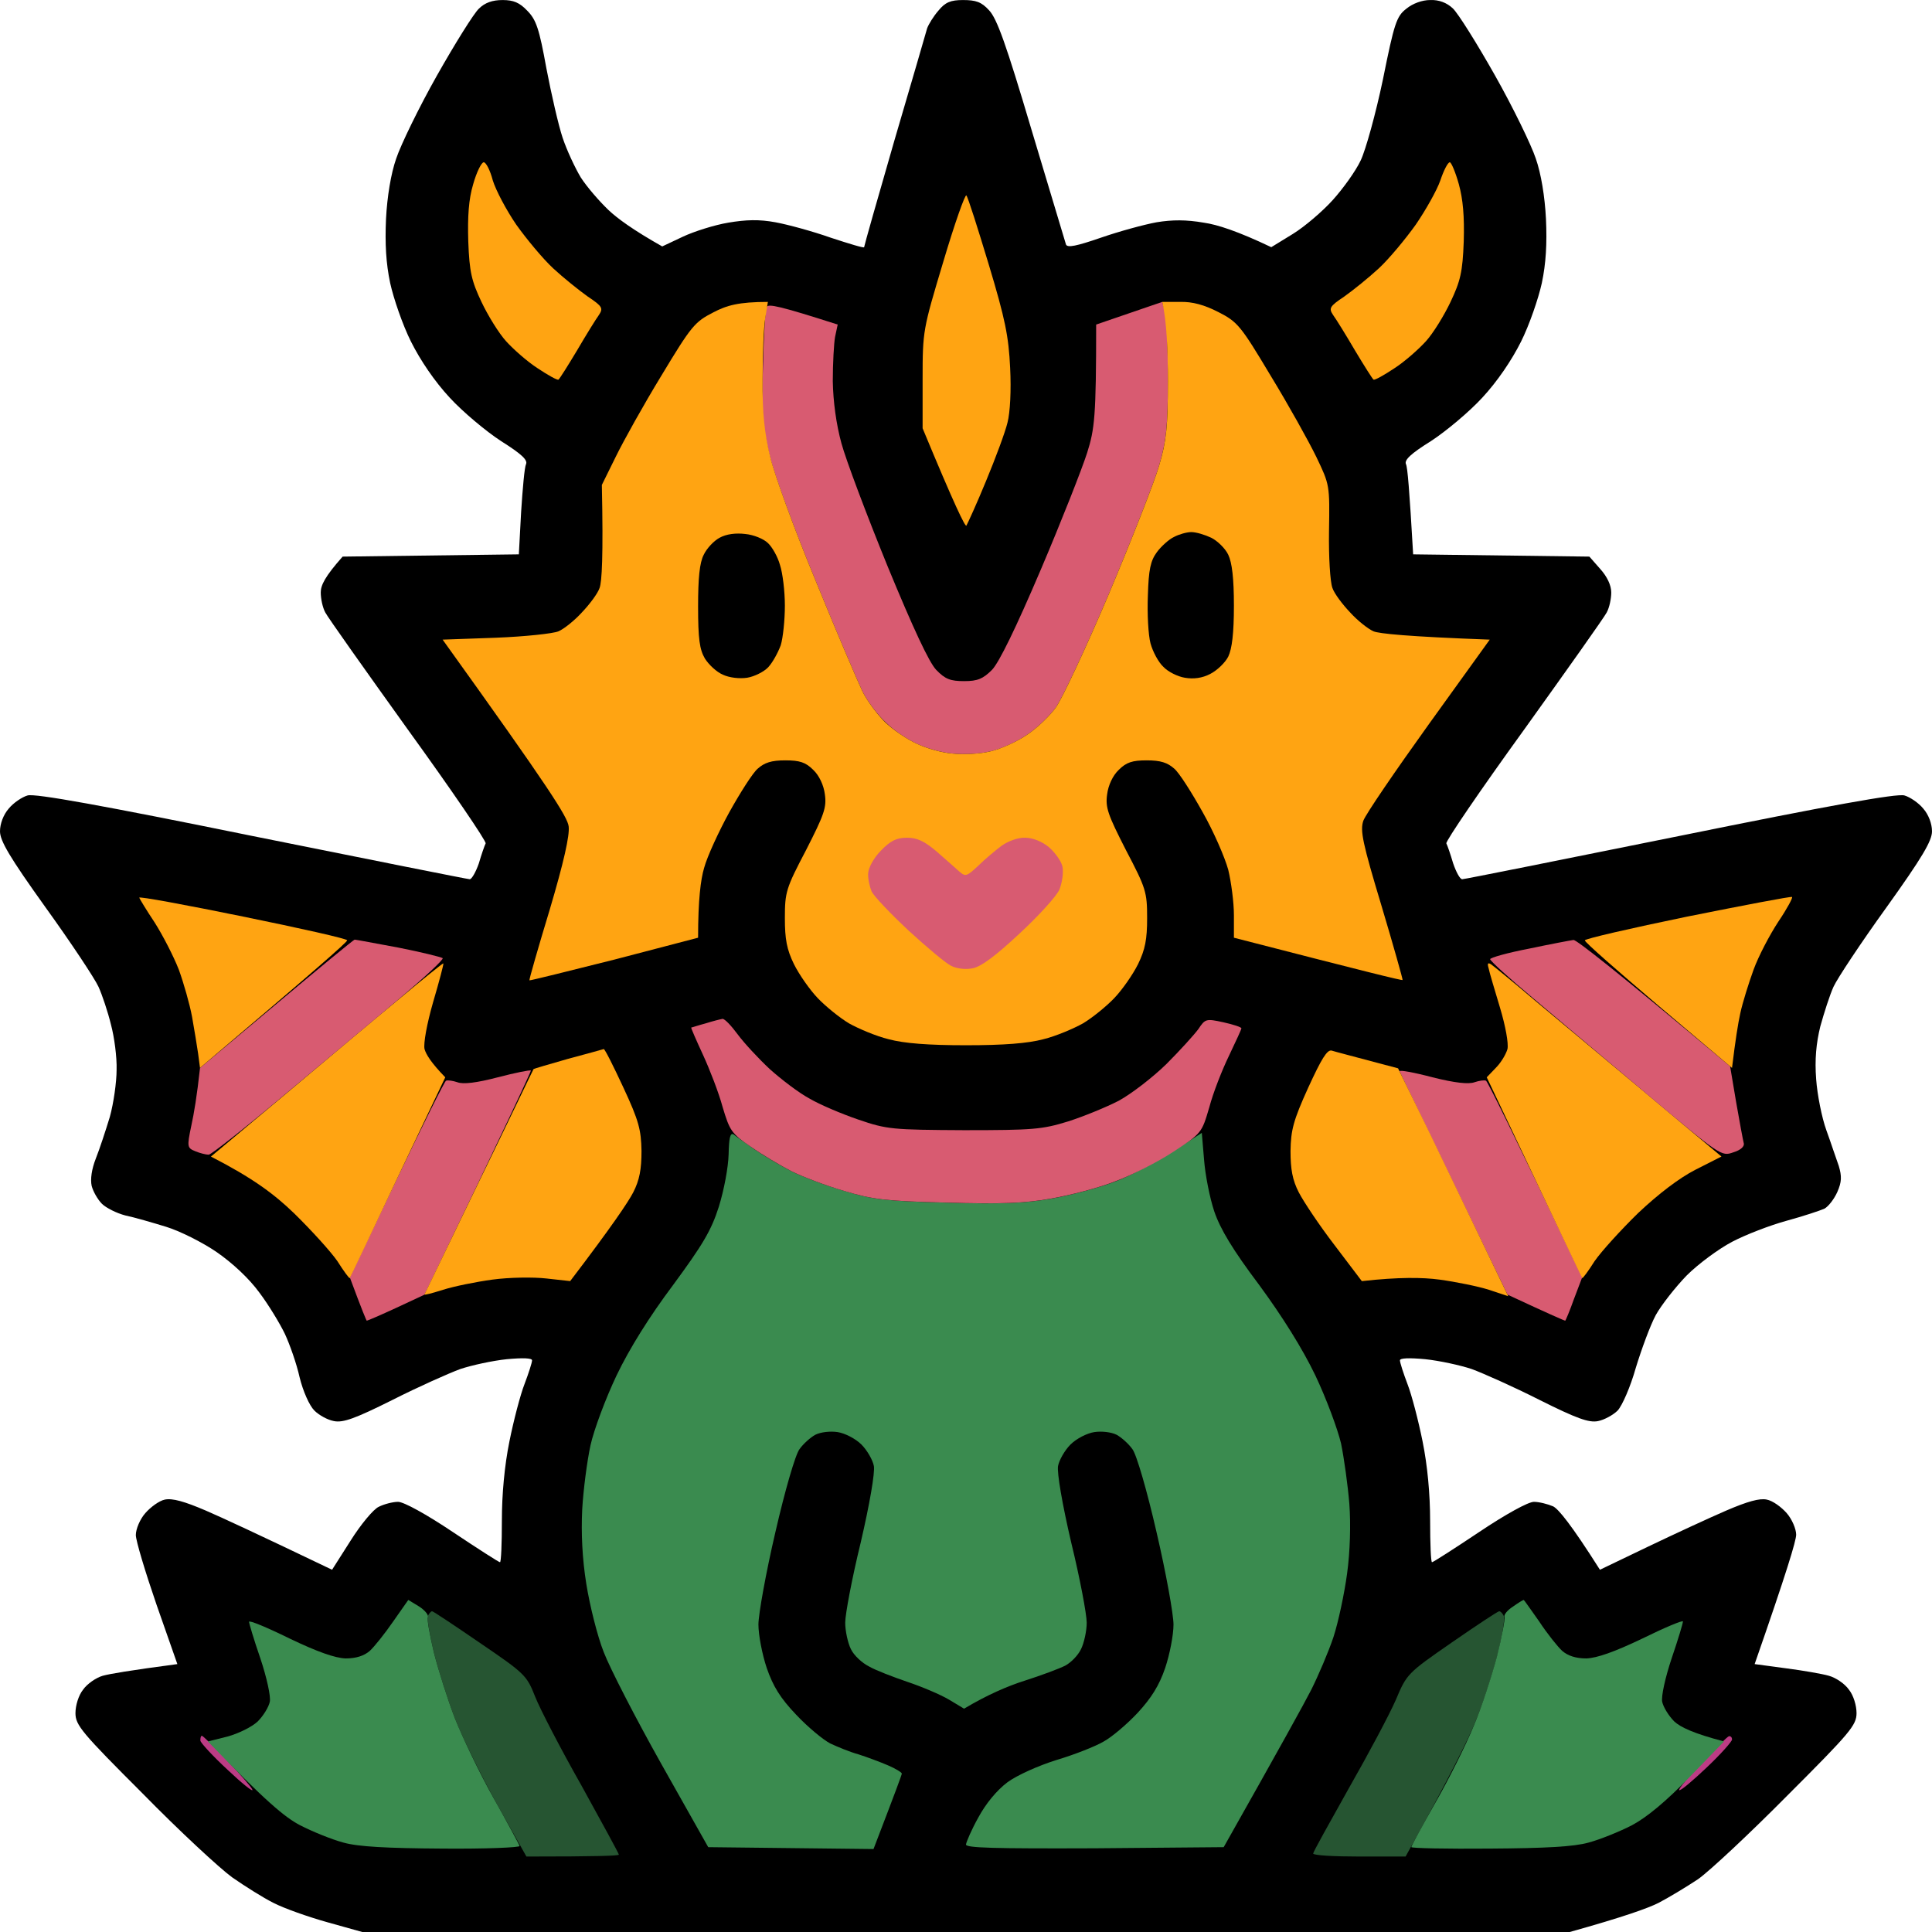 <svg xmlns="http://www.w3.org/2000/svg" width="100" height="100" viewBox="0 0 100 100" fill="none"><g clip-path="url(#clip0_5319_289)"><path d="M22.617 3.908C23.555 2.248 24.531 0.685 24.785 0.451C25.098 0.138 25.488 0.002 26.016 0.002C26.582 0.002 26.895 0.138 27.285 0.548C27.754 1.017 27.91 1.486 28.281 3.537C28.535 4.865 28.906 6.486 29.121 7.13C29.336 7.775 29.766 8.693 30.059 9.181C30.371 9.669 31.016 10.412 31.484 10.861C31.934 11.29 32.754 11.896 34.277 12.755L35.352 12.248C35.938 11.974 36.992 11.642 37.695 11.525C38.613 11.369 39.297 11.349 40.137 11.505C40.781 11.623 42.07 11.974 43.008 12.306C43.965 12.619 44.727 12.853 44.727 12.794C44.727 12.736 45.43 10.255 46.289 7.287C47.168 4.298 47.93 1.681 47.988 1.466C48.066 1.252 48.32 0.841 48.574 0.548C48.926 0.119 49.199 0.002 49.844 0.002C50.508 0.002 50.801 0.099 51.191 0.529C51.602 0.959 52.07 2.267 53.398 6.74C54.336 9.865 55.137 12.521 55.176 12.658C55.254 12.834 55.723 12.736 56.973 12.306C57.93 11.974 59.219 11.623 59.863 11.505C60.684 11.369 61.406 11.369 62.305 11.525C63.008 11.623 64.082 11.974 65.801 12.794L66.914 12.111C67.519 11.74 68.457 10.939 68.984 10.353C69.512 9.767 70.176 8.849 70.43 8.302C70.684 7.775 71.211 5.88 71.582 4.103C72.168 1.193 72.285 0.841 72.793 0.451C73.125 0.177 73.613 0.002 74.023 0.002C74.473 -0.018 74.883 0.138 75.195 0.431C75.469 0.685 76.445 2.248 77.383 3.908C78.32 5.568 79.258 7.502 79.492 8.205C79.766 8.986 79.961 10.177 80.019 11.33C80.078 12.619 80.019 13.634 79.805 14.65C79.629 15.451 79.16 16.818 78.731 17.677C78.242 18.654 77.5 19.747 76.719 20.587C76.055 21.31 74.844 22.326 74.062 22.833C73.027 23.478 72.676 23.81 72.773 24.025C72.852 24.181 72.949 25.294 73.144 28.693L82.266 28.81L82.832 29.454C83.184 29.845 83.398 30.294 83.398 30.665C83.398 30.997 83.301 31.446 83.164 31.7C83.047 31.935 81.094 34.689 78.867 37.794C76.621 40.899 74.824 43.536 74.863 43.653C74.922 43.77 75.078 44.22 75.215 44.688C75.371 45.138 75.566 45.509 75.684 45.509C75.801 45.509 80.859 44.493 86.953 43.263C94.648 41.7 98.203 41.056 98.574 41.173C98.848 41.251 99.297 41.544 99.551 41.856C99.824 42.169 100 42.638 100 43.028C100 43.517 99.512 44.356 97.637 46.974C96.328 48.79 95.098 50.645 94.902 51.075C94.707 51.505 94.414 52.423 94.219 53.126C94.004 54.005 93.926 54.844 94.004 55.86C94.062 56.661 94.297 57.852 94.531 58.497C94.766 59.141 95.039 59.981 95.176 60.352C95.332 60.88 95.332 61.172 95.098 61.7C94.941 62.051 94.648 62.442 94.434 62.559C94.219 62.657 93.34 62.95 92.481 63.184C91.621 63.419 90.352 63.907 89.648 64.278C88.945 64.649 87.891 65.43 87.305 66.016C86.719 66.622 85.996 67.54 85.703 68.067C85.41 68.614 84.961 69.844 84.668 70.801C84.394 71.778 83.965 72.754 83.731 73.008C83.496 73.243 83.027 73.496 82.715 73.555C82.246 73.653 81.602 73.418 79.688 72.461C78.34 71.778 76.758 71.075 76.172 70.86C75.586 70.665 74.512 70.43 73.769 70.352C72.93 70.274 72.461 70.293 72.461 70.411C72.461 70.528 72.637 71.075 72.852 71.641C73.066 72.188 73.418 73.536 73.633 74.61C73.887 75.86 74.023 77.344 74.023 78.711C74.023 79.903 74.062 80.86 74.121 80.86C74.18 80.86 75.273 80.157 76.562 79.297C77.93 78.379 79.102 77.735 79.394 77.735C79.668 77.735 80.117 77.852 80.391 77.969C80.664 78.106 81.328 78.907 82.812 81.25L85.293 80.059C86.68 79.395 88.496 78.555 89.356 78.184C90.449 77.715 91.074 77.539 91.445 77.618C91.758 77.676 92.207 78.008 92.481 78.321C92.754 78.633 92.969 79.141 92.969 79.434C92.969 79.746 92.481 81.368 90.82 86.133L92.422 86.348C93.32 86.465 94.336 86.641 94.668 86.739C95.019 86.836 95.488 87.149 95.703 87.461C95.938 87.754 96.094 88.281 96.094 88.672C96.094 89.297 95.762 89.688 92.519 92.93C90.566 94.902 88.477 96.856 87.891 97.266C87.305 97.656 86.367 98.223 85.84 98.496C85.293 98.77 84.043 99.219 81.25 100H18.75L16.934 99.492C15.957 99.219 14.688 98.77 14.16 98.496C13.613 98.223 12.656 97.617 12.012 97.168C11.367 96.699 9.277 94.766 7.383 92.832C4.238 89.688 3.906 89.297 3.906 88.672C3.906 88.281 4.062 87.754 4.297 87.461C4.512 87.149 4.98 86.836 5.312 86.739C5.664 86.641 6.68 86.465 9.18 86.133L8.105 83.067C7.52 81.368 7.031 79.746 7.031 79.454C7.031 79.141 7.246 78.633 7.52 78.321C7.793 78.008 8.242 77.676 8.535 77.618C8.926 77.539 9.551 77.715 10.645 78.184C11.504 78.555 13.32 79.395 17.188 81.25L18.145 79.746C18.672 78.907 19.336 78.106 19.609 77.989C19.883 77.852 20.332 77.735 20.605 77.735C20.898 77.735 22.07 78.379 23.438 79.297C24.727 80.157 25.82 80.86 25.879 80.86C25.938 80.86 25.977 79.903 25.977 78.711C25.977 77.344 26.113 75.86 26.367 74.61C26.582 73.536 26.934 72.188 27.148 71.641C27.363 71.075 27.539 70.528 27.539 70.411C27.539 70.293 27.07 70.274 26.23 70.352C25.488 70.43 24.414 70.665 23.828 70.86C23.242 71.075 21.66 71.778 20.312 72.461C18.398 73.418 17.754 73.653 17.285 73.555C16.953 73.496 16.504 73.243 16.27 73.008C16.016 72.754 15.684 72.012 15.508 71.29C15.352 70.586 15 69.59 14.746 69.043C14.492 68.516 13.906 67.54 13.418 66.895C12.891 66.172 12.031 65.372 11.211 64.805C10.469 64.297 9.297 63.712 8.594 63.497C7.891 63.282 6.953 63.008 6.484 62.911C6.035 62.794 5.488 62.52 5.273 62.305C5.059 62.09 4.824 61.68 4.746 61.387C4.668 61.036 4.746 60.508 4.961 59.962C5.156 59.473 5.469 58.516 5.684 57.813C5.879 57.11 6.035 56.016 6.035 55.372C6.055 54.727 5.918 53.673 5.742 53.028C5.586 52.384 5.293 51.505 5.098 51.075C4.902 50.645 3.672 48.79 2.363 46.974C0.488 44.356 0 43.517 0 43.028C0 42.638 0.176 42.169 0.449 41.856C0.703 41.544 1.152 41.251 1.426 41.173C1.797 41.056 5.352 41.7 13.027 43.263C19.141 44.493 24.219 45.509 24.316 45.509C24.414 45.509 24.629 45.138 24.785 44.688C24.922 44.22 25.078 43.77 25.137 43.653C25.176 43.536 23.379 40.899 21.133 37.794C18.906 34.689 16.953 31.935 16.836 31.7C16.699 31.446 16.602 30.997 16.602 30.665C16.602 30.294 16.816 29.845 17.734 28.81L26.855 28.693L26.973 26.505C27.051 25.294 27.148 24.181 27.227 24.025C27.324 23.81 26.992 23.497 25.938 22.833C25.156 22.326 23.945 21.31 23.281 20.587C22.5 19.747 21.758 18.654 21.27 17.677C20.84 16.818 20.371 15.451 20.195 14.65C19.98 13.634 19.922 12.619 19.98 11.33C20.039 10.177 20.234 8.986 20.508 8.205C20.742 7.502 21.68 5.568 22.617 3.908Z" fill="black"></path><path d="M86.915 92.656C86.856 92.617 87.383 91.973 88.087 91.231C88.79 90.488 89.415 89.883 89.493 89.863C89.59 89.863 89.649 89.922 89.649 90.039C89.649 90.137 89.063 90.801 88.34 91.484C87.598 92.188 86.973 92.715 86.915 92.656Z" fill="#BC3C85"></path><path d="M11.777 91.602C11.016 90.898 10.391 90.215 10.371 90.098V90.078C10.371 89.961 10.391 89.844 10.449 89.844C10.508 89.844 11.094 90.43 11.758 91.133C12.441 91.836 13.027 92.519 13.066 92.637C13.105 92.773 12.52 92.305 11.777 91.602Z" fill="#BC3C85"></path><path d="M72.246 87.988C72.812 86.641 72.852 86.602 75.137 85.019C76.406 84.141 77.5 83.418 77.597 83.398C77.676 83.398 77.773 83.516 77.832 83.633C77.91 83.769 77.754 84.629 77.539 85.547C77.305 86.465 76.816 88.008 76.426 88.965C76.055 89.922 75.058 91.933 72.754 96.094H70.371C69.043 96.094 67.969 96.035 67.969 95.937C67.969 95.859 68.809 94.355 69.805 92.578C70.82 90.801 71.914 88.75 72.246 87.988Z" fill="#265532"></path><path d="M22.462 85.547C22.247 84.629 22.09 83.769 22.149 83.652V83.633C22.208 83.516 22.305 83.398 22.364 83.398C22.423 83.398 23.536 84.141 24.844 85.039C27.169 86.621 27.266 86.719 27.696 87.812C27.95 88.457 29.024 90.527 30.098 92.422C31.153 94.336 32.032 95.937 32.032 95.996C32.032 96.055 30.958 96.094 27.247 96.094L25.743 93.418C24.922 91.933 23.926 89.922 23.555 88.965C23.184 88.008 22.696 86.465 22.462 85.547Z" fill="#265532"></path><path d="M77.871 83.691C77.832 83.574 78.027 83.34 78.301 83.164C78.574 82.969 78.828 82.812 78.867 82.812C78.887 82.812 79.238 83.32 79.668 83.926C80.078 84.551 80.625 85.234 80.859 85.449C81.152 85.703 81.562 85.84 82.109 85.84C82.656 85.82 83.555 85.508 85.019 84.805C86.172 84.238 87.109 83.848 87.109 83.926C87.109 84.023 86.856 84.863 86.523 85.84C86.191 86.836 85.977 87.812 86.035 88.086C86.094 88.359 86.367 88.808 86.66 89.102C86.973 89.394 87.656 89.726 89.238 90.137L87.441 91.992C86.243 93.229 85.254 94.056 84.473 94.472C83.828 94.805 82.812 95.215 82.227 95.371C81.465 95.586 80 95.664 77.109 95.683C74.863 95.703 73.047 95.664 73.047 95.605C73.047 95.547 73.613 94.511 74.297 93.301C74.981 92.109 75.879 90.312 76.269 89.355C76.68 88.398 77.207 86.758 77.481 85.742C77.734 84.727 77.91 83.789 77.871 83.691Z" fill="#3A8B4F"></path><path d="M19.141 85.449C19.375 85.234 19.922 84.551 20.352 83.926L21.133 82.812L21.68 83.144C21.992 83.34 22.188 83.594 22.148 83.691C22.09 83.809 22.246 84.629 22.461 85.547C22.695 86.465 23.184 88.008 23.555 88.965C23.945 89.941 24.824 91.777 25.547 93.066C26.27 94.355 26.875 95.469 26.895 95.547C26.934 95.625 25.137 95.703 22.91 95.683C20 95.664 18.535 95.586 17.773 95.371C17.188 95.215 16.172 94.805 15.527 94.472C14.746 94.062 13.75 93.242 10.762 90.137L11.777 89.883C12.344 89.726 13.027 89.394 13.34 89.102C13.633 88.808 13.906 88.359 13.965 88.086C14.023 87.812 13.809 86.836 13.477 85.84C13.145 84.883 12.891 84.023 12.891 83.945C12.891 83.848 13.828 84.238 14.98 84.805C16.445 85.508 17.344 85.82 17.891 85.84C18.438 85.84 18.848 85.703 19.141 85.449Z" fill="#3A8B4F"></path><path d="M37.205 62.465C37.478 61.586 37.693 60.434 37.713 59.75C37.732 58.91 37.791 58.617 37.967 58.715C38.084 58.812 38.572 59.145 39.06 59.496C39.549 59.828 40.408 60.336 40.974 60.629C41.521 60.902 42.752 61.371 43.709 61.645C45.193 62.094 45.857 62.172 49.021 62.25C51.814 62.328 53.045 62.289 54.451 62.035C55.428 61.859 56.932 61.469 57.771 61.137C58.592 60.824 59.939 60.121 62.205 58.637L62.322 60.023C62.381 60.805 62.615 61.996 62.849 62.699C63.162 63.617 63.807 64.691 65.174 66.508C66.365 68.129 67.42 69.808 68.084 71.195C68.65 72.386 69.236 73.969 69.412 74.711C69.568 75.472 69.764 76.879 69.842 77.836C69.92 78.91 69.881 80.316 69.725 81.449C69.588 82.465 69.275 83.949 69.021 84.73C68.767 85.492 68.24 86.722 67.869 87.464C67.498 88.187 66.326 90.316 63.338 95.609L56.658 95.667C51.424 95.687 49.998 95.648 49.998 95.472C50.017 95.335 50.291 94.691 50.642 94.066C51.033 93.343 51.599 92.66 52.146 92.249C52.654 91.878 53.748 91.39 54.685 91.097C55.603 90.824 56.697 90.394 57.127 90.14C57.557 89.906 58.357 89.222 58.885 88.656C59.588 87.894 59.998 87.249 60.31 86.332C60.545 85.629 60.74 84.632 60.74 84.085C60.74 83.558 60.349 81.39 59.861 79.3C59.373 77.172 58.826 75.277 58.611 75.004C58.416 74.73 58.045 74.398 57.791 74.261C57.517 74.125 57.029 74.066 56.639 74.125C56.267 74.183 55.721 74.457 55.408 74.769C55.115 75.062 54.822 75.57 54.764 75.882C54.705 76.234 54.978 77.836 55.447 79.847C55.896 81.683 56.248 83.558 56.248 83.988C56.248 84.418 56.111 85.043 55.955 85.355C55.799 85.687 55.428 86.058 55.135 86.214C54.822 86.371 53.885 86.722 53.025 86.996C52.166 87.269 51.111 87.718 49.9 88.441L49.119 87.972C48.689 87.718 47.732 87.308 46.971 87.054C46.228 86.8 45.31 86.449 44.978 86.254C44.627 86.078 44.197 85.687 44.041 85.355C43.885 85.043 43.748 84.418 43.748 83.988C43.748 83.558 44.099 81.683 44.549 79.847C45.017 77.836 45.291 76.234 45.232 75.882C45.174 75.57 44.881 75.062 44.588 74.769C44.275 74.457 43.728 74.183 43.357 74.125C42.967 74.066 42.478 74.125 42.205 74.261C41.951 74.398 41.58 74.73 41.385 75.004C41.17 75.277 40.623 77.172 40.135 79.3C39.646 81.39 39.256 83.558 39.256 84.085C39.256 84.632 39.451 85.629 39.685 86.332C40.017 87.289 40.389 87.894 41.209 88.753C41.795 89.378 42.596 90.043 42.967 90.238C43.338 90.413 44.002 90.687 44.432 90.804C44.861 90.941 45.545 91.195 45.955 91.371C46.365 91.546 46.678 91.742 46.678 91.8C46.678 91.859 46.346 92.757 45.213 95.706L36.658 95.609L34.236 91.312C32.908 88.949 31.561 86.332 31.248 85.511C30.916 84.671 30.525 83.089 30.349 81.996C30.135 80.668 30.076 79.359 30.135 78.129C30.193 77.113 30.389 75.609 30.564 74.808C30.74 74.008 31.346 72.386 31.912 71.195C32.576 69.808 33.611 68.148 34.842 66.508C36.365 64.437 36.814 63.695 37.205 62.465Z" fill="#3A8B4F"></path><path d="M75.254 61.288C73.731 58.143 72.461 55.506 72.442 55.448C72.422 55.37 73.184 55.506 74.141 55.76C75.313 56.053 76.016 56.131 76.328 56.014C76.563 55.936 76.817 55.897 76.914 55.936C76.993 55.975 78.145 58.28 81.895 66.112L81.465 67.244C81.25 67.85 81.035 68.358 81.016 68.358C80.977 68.358 80.293 68.065 78.028 67.01L75.254 61.288Z" fill="#D85B71"></path><path d="M23.672 56.016C23.971 56.133 24.668 56.048 25.762 55.762C26.66 55.528 27.441 55.371 27.48 55.41C27.5 55.43 26.289 58.066 21.973 67.012L20.508 67.695C19.707 68.066 19.023 68.359 18.984 68.359C18.965 68.359 18.75 67.852 18.105 66.113L20.527 61.055C21.855 58.281 23.008 55.977 23.086 55.938C23.183 55.899 23.437 55.938 23.672 56.016Z" fill="#D85B71"></path><path d="M66.797 59.573C66.816 58.499 66.934 58.01 67.715 56.292C68.398 54.807 68.691 54.319 68.926 54.378C69.102 54.436 69.941 54.651 72.363 55.296L74.004 58.655C74.902 60.51 76.172 63.167 78.066 67.092L77.07 66.76C76.523 66.585 75.371 66.35 74.512 66.233C73.652 66.116 72.402 66.096 70.488 66.311L69.082 64.456C68.301 63.44 67.481 62.21 67.227 61.721C66.894 61.077 66.797 60.51 66.797 59.573Z" fill="#FFA412"></path><path d="M27.618 55.334C27.637 55.314 28.438 55.08 29.395 54.807C30.352 54.553 31.192 54.318 31.25 54.299C31.309 54.299 31.758 55.197 32.266 56.291C33.067 58.01 33.184 58.478 33.204 59.572C33.204 60.51 33.106 61.076 32.774 61.721C32.52 62.209 31.7 63.439 29.512 66.31L28.282 66.174C27.598 66.096 26.348 66.115 25.489 66.232C24.63 66.349 23.477 66.584 22.93 66.76C22.364 66.935 21.954 67.052 21.973 66.994C21.993 66.935 23.282 64.299 24.805 61.135C26.348 57.971 27.598 55.353 27.618 55.334Z" fill="#FFA412"></path><path d="M35.778 53.185C35.817 53.185 36.149 53.068 36.52 52.971C36.892 52.853 37.282 52.756 37.399 52.736C37.517 52.736 37.849 53.088 38.181 53.537C38.513 53.986 39.255 54.787 39.841 55.334C40.427 55.861 41.345 56.564 41.892 56.857C42.419 57.17 43.571 57.658 44.431 57.951C45.915 58.459 46.188 58.478 49.899 58.498C53.454 58.498 53.942 58.459 55.27 58.049C56.071 57.795 57.263 57.307 57.907 56.974C58.552 56.623 59.645 55.783 60.368 55.08C61.071 54.377 61.813 53.557 62.028 53.264C62.38 52.736 62.419 52.717 63.317 52.912C63.845 53.029 64.255 53.166 64.255 53.225C64.255 53.283 63.962 53.908 63.61 54.65C63.259 55.373 62.79 56.564 62.595 57.307L62.589 57.326C62.204 58.635 62.197 58.659 60.739 59.611C59.938 60.139 58.591 60.822 57.751 61.135C56.931 61.467 55.427 61.857 54.431 62.033C53.044 62.287 51.813 62.326 49.02 62.248C45.856 62.17 45.192 62.092 43.688 61.642C42.751 61.369 41.52 60.9 40.974 60.627C40.407 60.334 39.45 59.767 38.864 59.357C37.868 58.674 37.77 58.537 37.399 57.287C37.204 56.564 36.735 55.353 36.384 54.592C36.032 53.83 35.759 53.205 35.778 53.185Z" fill="#D85B71"></path><path d="M77.637 52.148C77.363 51.23 77.09 50.331 77.051 50.117C76.973 49.863 77.012 49.804 77.188 49.921C77.324 50.019 78.34 50.839 79.414 51.757C80.508 52.675 83.144 54.862 89.102 59.862L87.754 60.546C86.914 60.976 85.84 61.796 84.785 62.792C83.906 63.651 82.891 64.765 82.539 65.272C82.207 65.8 81.914 66.19 81.894 66.151C81.875 66.132 80.762 63.788 76.953 55.761L77.422 55.273C77.695 54.999 77.949 54.569 78.027 54.296C78.086 54.003 77.93 53.124 77.637 52.148Z" fill="#FFA412"></path><path d="M14.766 56.641C16.875 54.864 19.57 52.598 20.762 51.621C21.953 50.625 22.93 49.844 22.949 49.864C22.969 49.903 22.734 50.801 22.422 51.856C22.09 53.008 21.914 54.004 21.973 54.297C22.051 54.571 22.305 55 23.047 55.762L20.586 60.938C19.238 63.789 18.125 66.133 18.105 66.152C18.086 66.192 17.793 65.801 17.461 65.273C17.109 64.766 16.094 63.653 15.215 62.793C14.18 61.797 13.086 60.977 10.918 59.864L14.766 56.641Z" fill="#FFA412"></path><path d="M77.129 49.648C77.129 49.57 78.027 49.316 79.141 49.102C80.254 48.867 81.289 48.672 81.445 48.652C81.602 48.652 83.496 50.117 89.551 55.195L89.863 57.051C90.039 58.066 90.215 59.004 90.254 59.16C90.312 59.336 90.098 59.531 89.707 59.648C89.102 59.863 89.043 59.824 85.254 56.641C83.144 54.863 80.449 52.598 79.277 51.602C78.106 50.625 77.148 49.746 77.129 49.648Z" fill="#D85B71"></path><path d="M10.353 55.275L14.317 51.955C16.485 50.139 18.302 48.635 18.36 48.635C18.419 48.635 19.435 48.83 20.607 49.045C21.798 49.279 22.814 49.533 22.911 49.592C22.989 49.65 21.935 50.627 20.587 51.76C19.239 52.892 16.524 55.158 14.591 56.779C12.638 58.42 10.919 59.767 10.802 59.767C10.665 59.767 10.353 59.689 10.118 59.592C9.689 59.416 9.669 59.377 9.903 58.264C10.04 57.639 10.196 56.721 10.353 55.275Z" fill="#D85B71"></path><path d="M82.031 48.674C82.012 48.596 84.395 48.049 87.324 47.444C90.254 46.858 92.695 46.389 92.754 46.428C92.813 46.448 92.5 47.033 92.051 47.698C91.602 48.381 91.016 49.495 90.762 50.198C90.508 50.901 90.195 51.897 90.078 52.444C89.961 52.971 89.824 53.83 89.649 55.276L85.84 52.053C83.75 50.276 82.031 48.772 82.031 48.674Z" fill="#FFA412"></path><path d="M8.008 47.753C7.578 47.108 7.227 46.523 7.207 46.464C7.188 46.386 9.609 46.835 12.578 47.441C15.547 48.046 17.988 48.593 17.969 48.671C17.969 48.769 16.25 50.273 10.352 55.273L10.254 54.53C10.195 54.14 10.059 53.28 9.942 52.636C9.824 51.991 9.512 50.898 9.258 50.194C8.984 49.491 8.418 48.398 8.008 47.753Z" fill="#FFA412"></path><path d="M39.492 18.947C39.531 17.385 39.609 15.998 39.687 15.881C39.784 15.725 40.312 15.822 43.359 16.799L43.222 17.443C43.163 17.775 43.105 18.811 43.105 19.728C43.124 20.783 43.281 21.955 43.554 22.951C43.788 23.81 44.862 26.662 45.937 29.299C47.265 32.521 48.085 34.279 48.456 34.67C48.925 35.158 49.199 35.255 49.902 35.255C50.605 35.255 50.878 35.138 51.347 34.67C51.718 34.279 52.577 32.521 53.867 29.494C54.941 26.974 56.015 24.24 56.269 23.439C56.659 22.209 56.737 21.564 56.737 16.799L60.156 15.627L60.312 16.174C60.39 16.467 60.449 18.029 60.449 19.631C60.449 22.072 60.37 22.814 59.999 24.084C59.765 24.904 58.593 27.892 57.402 30.724C56.21 33.537 54.96 36.193 54.648 36.623C54.335 37.052 53.671 37.697 53.163 38.029C52.656 38.38 51.816 38.771 51.269 38.888C50.742 39.025 49.862 39.064 49.316 39.005C48.788 38.966 47.949 38.732 47.46 38.498C46.972 38.283 46.249 37.795 45.859 37.404C45.449 37.033 44.902 36.31 44.648 35.802C44.394 35.275 43.3 32.717 42.226 30.08C41.132 27.443 40.058 24.514 39.824 23.537C39.472 22.053 39.413 21.349 39.492 18.947Z" fill="#D85B71"></path><path d="M34.238 19.435C35.781 16.876 35.957 16.662 36.914 16.173C37.617 15.802 38.242 15.627 39.746 15.627L39.609 16.466C39.531 16.916 39.473 18.341 39.473 19.63C39.453 21.349 39.57 22.423 39.863 23.634C40.078 24.552 41.133 27.443 42.227 30.079C43.301 32.716 44.395 35.275 44.648 35.802C44.902 36.31 45.449 37.032 45.84 37.404C46.25 37.794 46.973 38.282 47.461 38.497C47.949 38.732 48.77 38.966 49.316 39.005C49.844 39.064 50.723 39.025 51.27 38.888C51.797 38.771 52.656 38.38 53.164 38.028C53.672 37.696 54.336 37.052 54.648 36.622C54.961 36.193 56.211 33.536 57.402 30.724C58.594 27.892 59.766 24.904 60 24.083C60.371 22.833 60.449 22.072 60.449 19.728C60.449 18.166 60.391 16.603 60.156 15.627H61.074C61.719 15.607 62.344 15.783 63.066 16.154C64.062 16.662 64.219 16.857 65.762 19.435C66.68 20.939 67.734 22.833 68.125 23.634C68.828 25.099 68.828 25.099 68.789 27.501C68.769 28.829 68.848 30.118 68.965 30.431C69.062 30.724 69.492 31.29 69.883 31.7C70.273 32.13 70.82 32.56 71.094 32.677C71.367 32.794 72.832 32.95 77.109 33.107L73.945 37.501C72.207 39.923 70.684 42.15 70.566 42.481C70.391 42.989 70.527 43.634 71.504 46.876C72.129 48.966 72.617 50.704 72.598 50.724C72.578 50.763 70.606 50.274 63.867 48.536V47.364C63.867 46.72 63.73 45.665 63.574 45.02C63.398 44.376 62.812 43.028 62.246 42.032C61.68 41.017 61.035 40.001 60.781 39.786C60.43 39.474 60.078 39.356 59.355 39.356C58.613 39.356 58.301 39.454 57.91 39.845C57.598 40.138 57.363 40.646 57.305 41.114C57.207 41.798 57.344 42.169 58.281 44.005C59.316 45.977 59.375 46.173 59.375 47.52C59.375 48.614 59.277 49.142 58.906 49.903C58.633 50.45 58.086 51.231 57.676 51.661C57.266 52.091 56.543 52.677 56.055 52.97C55.566 53.243 54.648 53.634 54.004 53.79C53.203 54.005 51.953 54.102 50 54.102C48.047 54.102 46.797 54.005 45.996 53.79C45.352 53.634 44.434 53.243 43.945 52.97C43.457 52.677 42.734 52.091 42.324 51.661C41.914 51.231 41.367 50.45 41.094 49.903C40.723 49.142 40.625 48.614 40.625 47.52C40.625 46.173 40.684 45.977 41.719 44.005C42.656 42.169 42.793 41.798 42.695 41.114C42.637 40.646 42.402 40.138 42.09 39.845C41.699 39.454 41.387 39.356 40.645 39.356C39.922 39.356 39.57 39.474 39.219 39.786C38.965 40.001 38.32 41.017 37.754 42.032C37.207 43.028 36.602 44.337 36.445 44.923C36.27 45.509 36.133 46.563 36.133 48.536L31.797 49.669C29.395 50.274 27.422 50.763 27.402 50.743C27.383 50.704 27.852 49.063 28.457 47.071C29.18 44.63 29.492 43.243 29.434 42.775C29.375 42.286 28.477 40.86 22.91 33.107L25.664 33.009C27.168 32.95 28.633 32.794 28.906 32.677C29.18 32.56 29.727 32.13 30.117 31.7C30.508 31.29 30.938 30.724 31.035 30.431C31.152 30.118 31.23 28.829 31.152 25.099L31.875 23.634C32.266 22.833 33.32 20.939 34.238 19.435Z" fill="#FFA412"></path><path d="M44.936 45.197C44.956 44.904 45.229 44.396 45.6 44.025C46.089 43.517 46.401 43.361 46.948 43.361C47.475 43.361 47.846 43.536 48.491 44.083C48.94 44.474 49.467 44.943 49.663 45.118C49.975 45.392 50.053 45.353 50.639 44.806C50.971 44.474 51.538 44.005 51.85 43.771C52.182 43.536 52.709 43.341 53.061 43.361C53.452 43.361 53.94 43.556 54.292 43.849C54.604 44.122 54.936 44.572 54.995 44.865C55.053 45.177 54.975 45.685 54.839 46.036C54.702 46.368 53.764 47.404 52.768 48.322C51.538 49.474 50.776 50.04 50.346 50.118C49.975 50.197 49.506 50.138 49.214 49.982C48.94 49.845 47.964 49.025 47.026 48.165C46.089 47.286 45.229 46.388 45.112 46.134C45.014 45.9 44.917 45.47 44.936 45.197Z" fill="#D85B71"></path><path d="M59.883 28.576C60.098 28.283 60.508 27.912 60.762 27.795C61.016 27.658 61.426 27.541 61.66 27.541C61.914 27.541 62.363 27.678 62.695 27.834C63.008 27.99 63.418 28.381 63.574 28.713C63.77 29.123 63.867 29.924 63.867 31.349C63.867 32.775 63.77 33.576 63.574 33.986C63.418 34.299 62.988 34.709 62.637 34.885C62.227 35.099 61.777 35.158 61.328 35.08C60.957 35.021 60.449 34.767 60.215 34.514C59.961 34.279 59.668 33.732 59.551 33.303C59.434 32.873 59.375 31.76 59.414 30.822C59.453 29.475 59.551 29.025 59.883 28.576Z" fill="black"></path><path d="M36.426 28.713C36.582 28.381 36.953 27.99 37.246 27.834C37.598 27.639 38.086 27.58 38.574 27.639C39.004 27.678 39.531 27.893 39.746 28.107C39.961 28.303 40.254 28.811 40.371 29.24C40.508 29.65 40.625 30.588 40.625 31.349C40.625 32.092 40.527 33.029 40.41 33.4C40.273 33.771 40 34.279 39.766 34.533C39.551 34.767 39.043 35.021 38.672 35.08C38.281 35.139 37.754 35.08 37.422 34.924C37.09 34.787 36.68 34.396 36.484 34.084C36.211 33.615 36.133 33.068 36.133 31.389C36.133 29.924 36.211 29.123 36.426 28.713Z" fill="black"></path><path d="M48.82 13.563L48.828 13.536C49.414 11.563 49.961 10.02 50.02 10.118C50.098 10.196 50.605 11.797 51.172 13.672C52.031 16.524 52.207 17.403 52.285 19.043C52.344 20.196 52.285 21.348 52.148 21.875C52.031 22.364 51.523 23.731 51.035 24.903C50.547 26.094 50.078 27.11 50.02 27.207C49.961 27.285 49.414 26.172 47.754 22.168V19.629C47.754 17.116 47.773 17.052 48.82 13.563Z" fill="#FFA412"></path><path d="M73.283 11.623C73.791 10.881 74.377 9.846 74.552 9.338C74.728 8.811 74.943 8.4 75.041 8.4C75.119 8.4 75.334 8.908 75.509 9.533C75.724 10.315 75.802 11.193 75.763 12.502C75.705 14.084 75.588 14.553 75.08 15.627C74.748 16.33 74.181 17.248 73.81 17.658C73.439 18.068 72.716 18.713 72.17 19.064C71.642 19.416 71.154 19.689 71.095 19.65C71.037 19.611 70.607 18.928 70.138 18.146C69.67 17.346 69.162 16.525 69.005 16.311C68.771 15.959 68.81 15.861 69.572 15.354C70.041 15.021 70.841 14.377 71.369 13.889C71.896 13.4 72.755 12.365 73.283 11.623Z" fill="#FFA412"></path><path d="M24.238 12.502C24.199 11.193 24.257 10.315 24.492 9.533C24.667 8.908 24.921 8.4 25.038 8.4C25.156 8.4 25.37 8.811 25.507 9.338C25.663 9.846 26.21 10.881 26.718 11.623C27.245 12.365 28.105 13.4 28.632 13.889C29.16 14.377 29.96 15.021 30.429 15.354C31.191 15.861 31.23 15.959 30.995 16.311C30.839 16.525 30.331 17.346 29.863 18.146C29.394 18.928 28.964 19.611 28.906 19.65C28.847 19.689 28.359 19.416 27.831 19.064C27.285 18.713 26.562 18.068 26.191 17.658C25.82 17.248 25.253 16.33 24.921 15.627C24.413 14.553 24.296 14.084 24.238 12.502Z" fill="#FFA412"></path></g><defs><clipPath id="clip0_5319_289"><rect width="100" height="100" fill="white"></rect></clipPath></defs></svg>